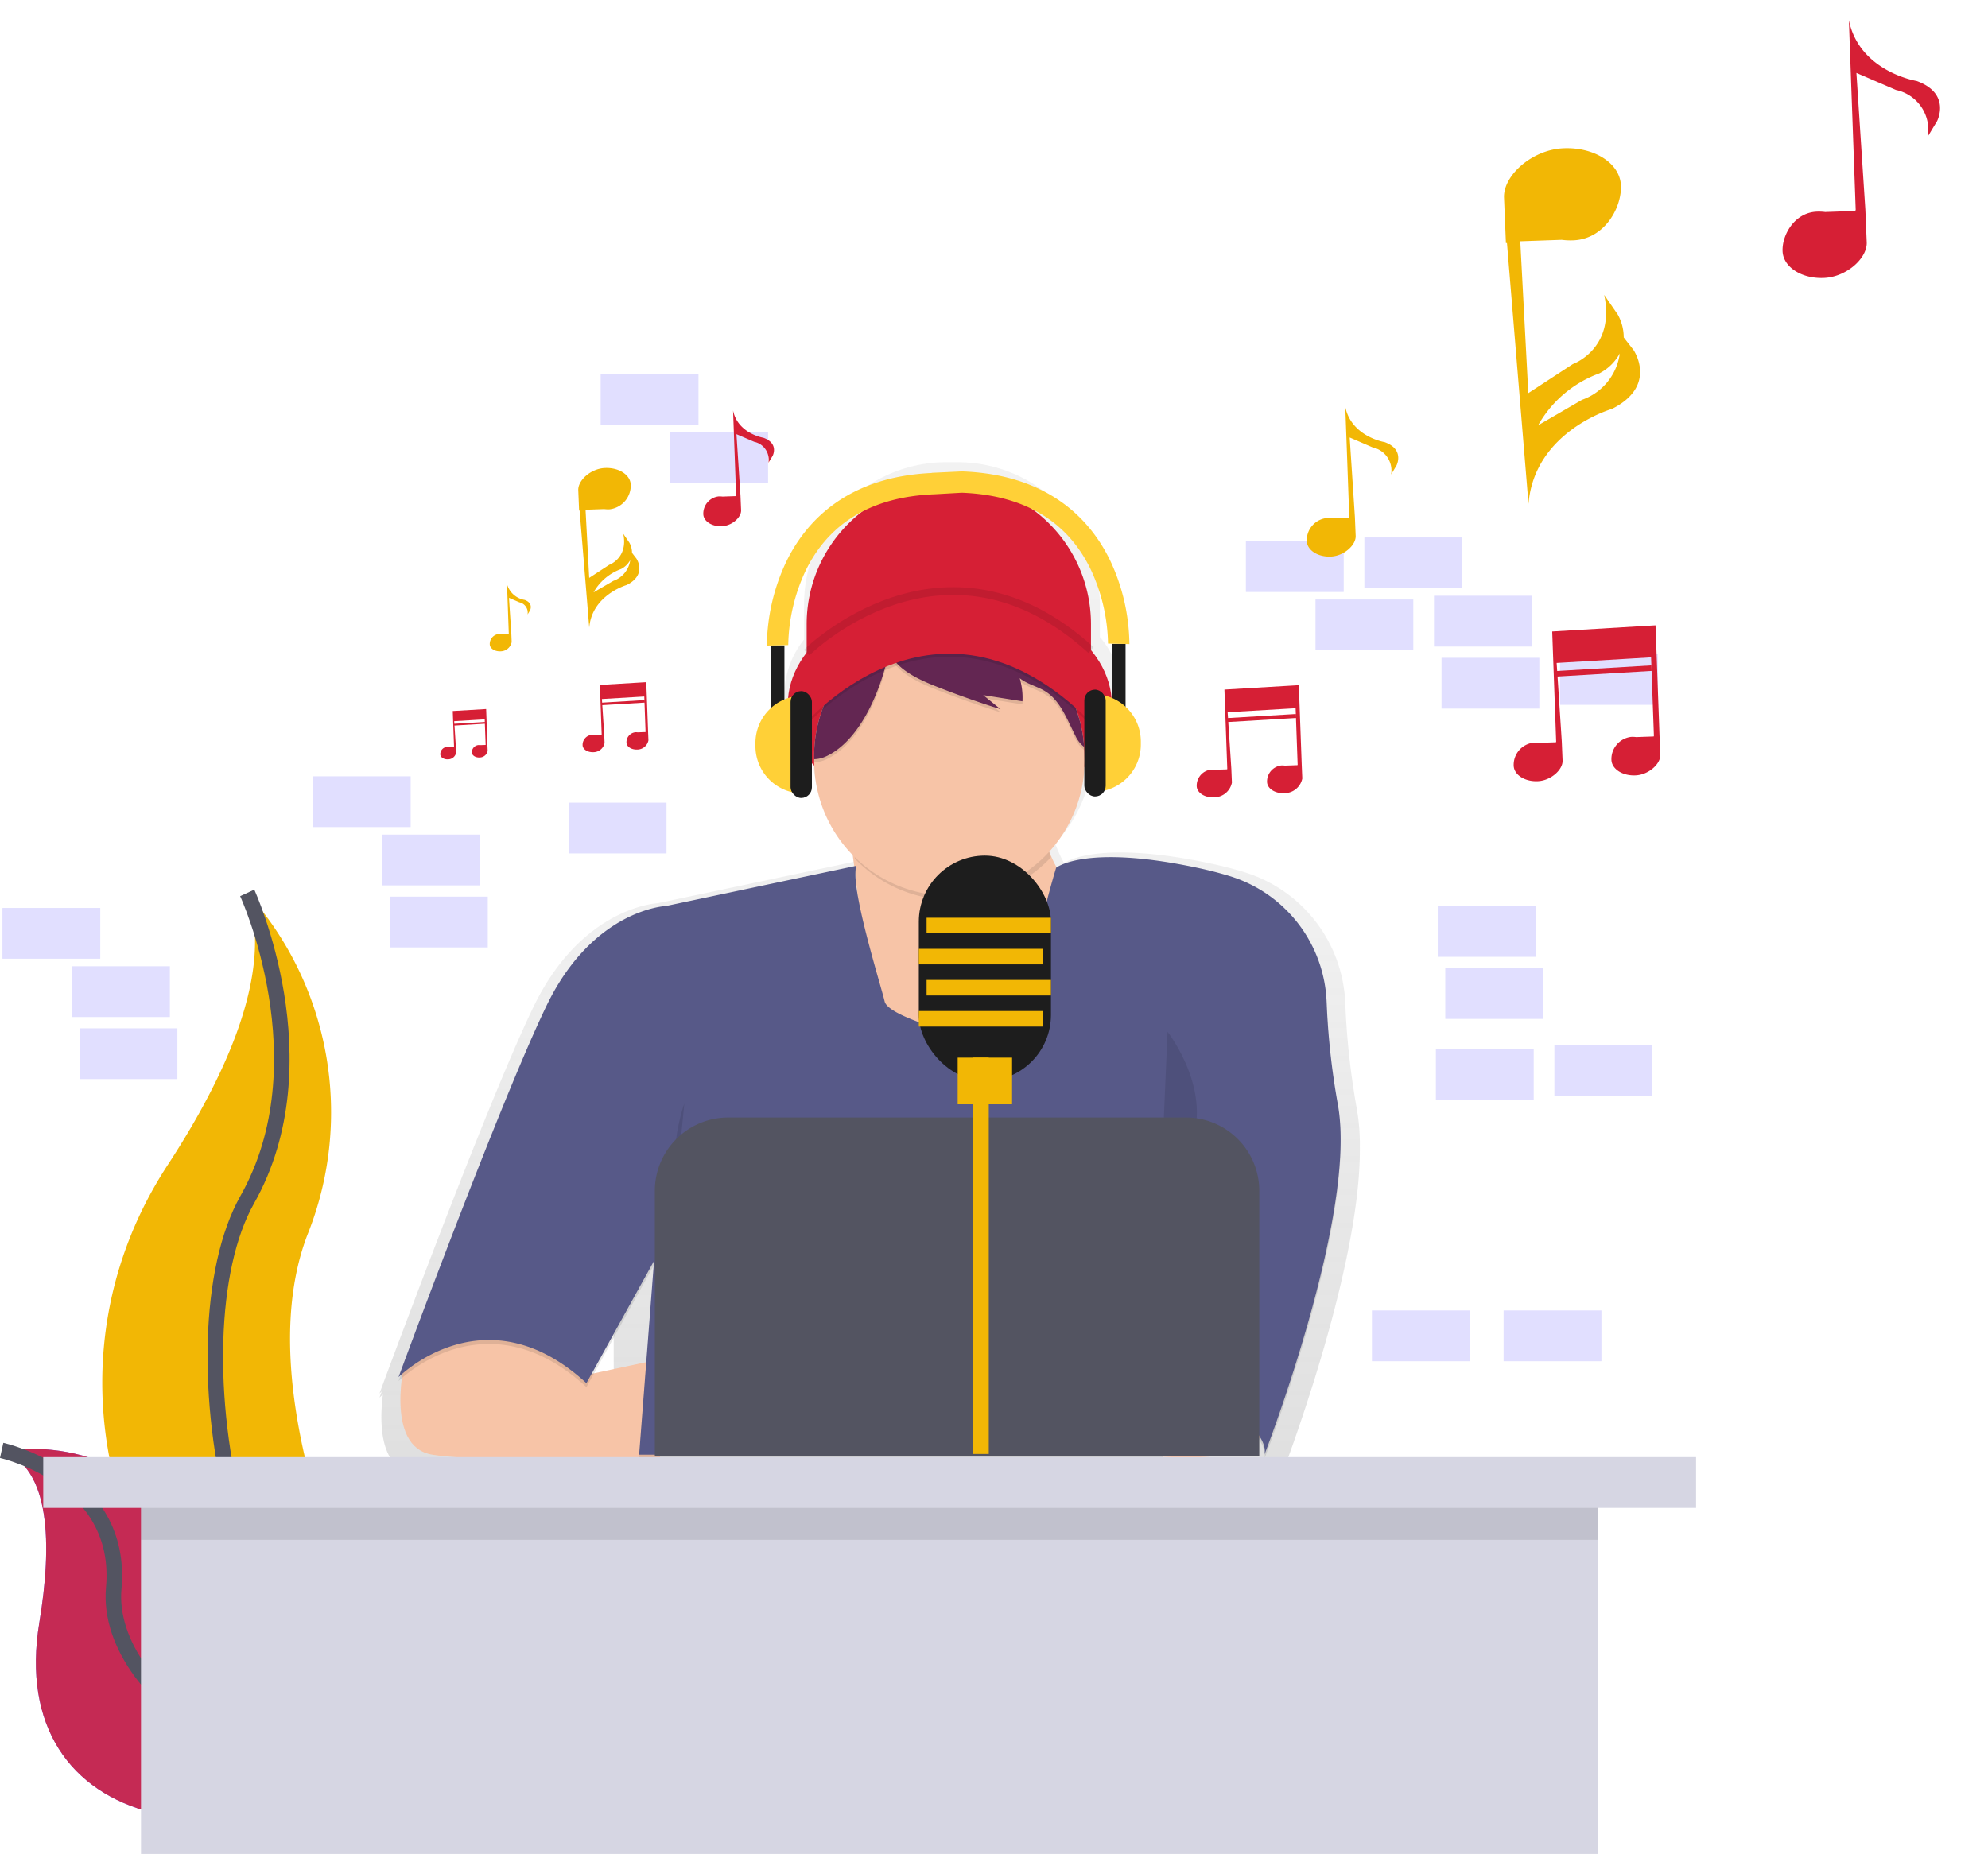 <svg xmlns="http://www.w3.org/2000/svg" xmlns:xlink="http://www.w3.org/1999/xlink" width="255.774" height="238.582" viewBox="0 0 255.774 238.582"><defs><style>.a,.d{fill:#6c63ff;}.a{opacity:0.2;}.b{fill:#f2b705;}.c,.m{fill:none;stroke-miterlimit:10;}.c{stroke:#535461;stroke-width:2px;}.e,.g{fill:#d61f35;}.e{opacity:0.84;}.f{fill:url(#a);}.h{fill:#f7c4a7;}.i,.k,.m{opacity:0.1;}.j{fill:#575988;}.l{fill:#632652;}.m{stroke:#000;}.n{fill:#1d1d1d;}.o{fill:#ffd037;}.p{fill:#d6d6e3;}.q{fill:#535461;}</style><linearGradient id="a" x1="0.5" y1="1" x2="0.5" gradientUnits="objectBoundingBox"><stop offset="0" stop-color="gray" stop-opacity="0.251"/><stop offset="0.54" stop-color="gray" stop-opacity="0.122"/><stop offset="1" stop-color="gray" stop-opacity="0.102"/></linearGradient></defs><g transform="translate(-1557.786 -1067.893)"><rect class="a" width="12.585" height="6.535" transform="translate(1742.767 1184.493)"/><rect class="a" width="12.585" height="6.535" transform="translate(1743.735 1192.48)"/><rect class="a" width="12.585" height="6.535" transform="translate(1733.328 1137.056)"/><rect class="a" width="12.585" height="6.535" transform="translate(1742.283 1144.559)"/><rect class="a" width="12.585" height="6.535" transform="translate(1718.081 1137.54)"/><rect class="a" width="12.585" height="6.535" transform="translate(1758.499 1152.062)"/><rect class="a" width="12.585" height="6.535" transform="translate(1743.251 1152.546)"/><rect class="a" width="12.585" height="6.535" transform="translate(1727.036 1145.043)"/><rect class="a" width="12.585" height="6.535" transform="translate(1757.773 1202.403)"/><rect class="a" width="12.585" height="6.535" transform="translate(1742.525 1202.887)"/><path class="b" d="M221.765,332.5a42.344,42.344,0,0,1,7.725,44.049c-10.013,26.311,17.162,70.1,17.162,70.1s-.29-.044-.83-.138c-36.43-6.431-54.531-48.1-34.264-79.038C219.08,355.955,225.262,342.457,221.765,332.5Z" transform="translate(1367.83 850.299)"/><path class="c" d="M267.309,332.5s10.013,21.744,0,39.479-1.716,67.525,24.89,74.67" transform="translate(1322.285 850.299)"/><path class="d" d="M149.63,628.226s20.241-3.224,22.085,14.916S210.637,663.8,210.637,663.8s-.242.165-.695.462c-30.614,20.088-59.877,12.8-55.465-13.883C156.116,640.455,155.981,630.491,149.63,628.226Z" transform="translate(1408.37 626.315)"/><path class="e" d="M149.63,628.226s20.241-3.224,22.085,14.916S210.637,663.8,210.637,663.8s-.242.165-.695.462c-30.614,20.088-59.877,12.8-55.465-13.883C156.116,640.455,155.981,630.491,149.63,628.226Z" transform="translate(1408.37 626.315)"/><path class="c" d="M149.63,628.92s15.71,3.449,14.42,17.733,23.331,31.417,46.588,17.837" transform="translate(1408.37 625.62)"/><rect class="a" width="12.585" height="6.535" transform="translate(1558.102 1184.735)"/><rect class="a" width="12.585" height="6.535" transform="translate(1567.057 1192.238)"/><rect class="a" width="12.585" height="6.535" transform="translate(1635.066 1116)"/><rect class="a" width="12.585" height="6.535" transform="translate(1734.297 1236.529)"/><rect class="a" width="12.585" height="6.535" transform="translate(1568.025 1200.225)"/><rect class="a" width="12.585" height="6.535" transform="translate(1644.021 1123.503)"/><rect class="a" width="12.585" height="6.535" transform="translate(1598.036 1167.794)"/><rect class="a" width="12.585" height="6.535" transform="translate(1606.991 1175.296)"/><rect class="a" width="12.585" height="6.535" transform="translate(1630.952 1171.182)"/><rect class="a" width="12.585" height="6.535" transform="translate(1607.959 1183.283)"/><rect class="a" width="12.585" height="6.535" transform="translate(1751.238 1236.529)"/><path class="f" d="M476.219,186.784a99.774,99.774,0,0,1-1.5-13.725h0a18.394,18.394,0,0,0-12.939-16.792c-1.322-.407-2.776-.787-4.383-1.128-14.086-2.991-18.365-.38-18.851-.036a18.062,18.062,0,0,1-1.072-2.326c-.024-.082-.046-.165-.07-.242a18.033,18.033,0,0,0,4.819-10.865,11.887,11.887,0,0,0,3.722-8.352,11.465,11.465,0,0,0-2.8-7.321V121.79a18.29,18.29,0,0,0-18.29-18.29H423.38a18.29,18.29,0,0,0-18.29,18.29v4.533a11.348,11.348,0,0,0-2.529,6.99,11.82,11.82,0,0,0,3.577,8.2,18.036,18.036,0,0,0,5.02,11.215c.1.687.2,1.426.3,2.2l-25.195,5.322s-9.715.4-15.974,13.311C365,184.5,354.463,212.6,351.343,220.967h0c-.564,1.515-.883,2.384-.883,2.384s.1-.1.3-.283l-.3.816s.152-.155.443-.409c-.441,3.5-.5,9.509,4.081,10.257,3.843.627,13.747.886,21.228.99h.518c4.959.065,8.732.065,8.732.065v-.065h80.459V233.9a5.544,5.544,0,0,0-.443-2.178l.111-.136a4.417,4.417,0,0,1,.835,1.936,1.93,1.93,0,0,1-.039.2l.048-.123a2.074,2.074,0,0,1-.048.656s10.322-26.6,10.211-42.478A26.9,26.9,0,0,0,476.219,186.784Zm-64.343-28.257a18.444,18.444,0,0,1-.257-2.294v-.022C411.709,156.959,411.8,157.733,411.876,158.527ZM380.6,215.655v6.339l-3.969.85Z" transform="translate(1256.146 1023.875)"/><path class="g" d="M446.43,57.57h0a18.29,18.29,0,0,1,18.29,18.29v7.8H428.14v-7.8A18.29,18.29,0,0,1,446.43,57.57Z" transform="translate(1233.43 1072.363)"/><ellipse class="g" cx="20.848" cy="14.326" rx="20.848" ry="14.326" transform="translate(1659.14 1144.259)"/><path class="h" d="M596.276,275.767s4.356,22.767,0,28.908,13.311,8.57,13.311,8.57l18.287-6.651,2.558-16.373s-11.133-6.268-8.827-18.931Z" transform="translate(1070.348 896.695)"/><path class="h" d="M766.181,585.659s1.152,4.988-5.116,5.884a35.444,35.444,0,0,1-11.153-.133l-1.382-12.53h14.582Z" transform="translate(954.419 663.549)"/><path class="h" d="M362.212,558.044s-2.769,11.252,3.5,12.268S395,571.336,395,571.336V558.024l-10.422,2.227-9.783-9.381Z" transform="translate(1247.7 684.78)"/><path class="i" d="M419.524,316.712l-24.5,5.179s-9.337.385-15.349,12.791-19.06,47.839-19.06,47.839,11.133-11.257,24.176.767l8.7-15.732L391.575,392.5h67.4V380.73s14.069,7.546,13.048,11.767c0,0,12.041-31.023,9.439-45.121a95.869,95.869,0,0,1-1.438-13.19h0a17.668,17.668,0,0,0-12.435-16.136c-1.268-.39-2.662-.755-4.211-1.082-14.454-3.069-18.152,0-18.152,0s-2.8,9.11-2.749,13.239c.063,5.308-7.546,8.827-7.546,8.827s-11.257-2.686-11.767-4.86S418.624,319.27,419.524,316.712Z" transform="translate(1248.445 863.106)"/><path class="j" d="M419.517,314.6l-24.5,5.179s-9.337.385-15.349,12.791-19.062,47.844-19.062,47.844,11.133-11.257,24.176.767l8.7-15.732-1.919,24.936h67.4V378.62s14.069,7.546,13.048,11.767c0,0,12.041-31.023,9.439-45.121a95.888,95.888,0,0,1-1.438-13.19h0a17.668,17.668,0,0,0-12.435-16.136c-1.268-.39-2.662-.755-4.211-1.082-14.454-3.069-18.152,0-18.152,0s-2.8,9.11-2.749,13.239c.063,5.308-7.546,8.827-7.546,8.827s-11.257-2.686-11.767-4.86S418.616,317.16,419.517,314.6Z" transform="translate(1248.453 864.705)"/><path class="i" d="M626,285.141a17.312,17.312,0,0,1-.668-9.081L600,280.535s.365,1.914.779,4.782a17.392,17.392,0,0,0,25.214-.177Z" transform="translate(1067.001 893.079)"/><path class="h" d="M616.319,205.19a17.4,17.4,0,1,1-34.789.421c0-.14,0-.281,0-.421a17.391,17.391,0,0,1,20.313-17.152h0a17.382,17.382,0,0,1,14.427,16Q616.319,204.609,616.319,205.19Z" transform="translate(1081.001 959.982)"/><g class="k" transform="translate(1662.531 1148.415)"><path d="M592.864,193.885l.024-.015a17.382,17.382,0,0,0-11.358,16.32v.421a3.872,3.872,0,0,0,1.561-.375c4.24-1.98,6.777-8.035,7.784-12.259C591.238,196.465,591.579,194.761,592.864,193.885Z" transform="translate(-581.53 -193.037)"/><path d="M636.709,191.764a17.252,17.252,0,0,0-4.325-1.334,5.581,5.581,0,0,1,3.105,1.951,7.953,7.953,0,0,1,.951,1.694,17.443,17.443,0,0,0-14.63.3c1.092,2.394,4.477,3.7,6.738,4.572q3.713,1.433,7.5,2.621l-2.236-1.815,5.051.8a8.751,8.751,0,0,0-.353-2.977c.968.779,2.251,1.041,3.3,1.694,1.968,1.242,2.788,3.63,3.86,5.7a3.777,3.777,0,0,0,1.128,1.452A17.4,17.4,0,0,0,636.709,191.764Z" transform="translate(-612.061 -190.43)"/></g><path class="l" d="M592.864,192.255l.024-.015a17.382,17.382,0,0,0-11.358,16.32v.421a3.872,3.872,0,0,0,1.561-.375c4.24-1.98,6.777-8.035,7.784-12.259C591.238,194.844,591.579,193.133,592.864,192.255Z" transform="translate(1081.001 956.613)"/><path class="l" d="M636.709,190.144a17.251,17.251,0,0,0-4.325-1.334,5.581,5.581,0,0,1,3.105,1.951,7.953,7.953,0,0,1,.951,1.694,17.443,17.443,0,0,0-14.63.3c1.092,2.394,4.477,3.7,6.738,4.572q3.713,1.433,7.5,2.621l-2.236-1.815,5.051.8a8.751,8.751,0,0,0-.353-2.977c.968.779,2.251,1.041,3.3,1.694,1.968,1.242,2.788,3.63,3.86,5.7a3.777,3.777,0,0,0,1.128,1.452A17.4,17.4,0,0,0,636.709,190.144Z" transform="translate(1050.47 959.212)"/><path class="i" d="M573.33,195.975s17.91-22.266,38.63,0l-1.791-4.988s-9.722-14.2-16.627-11.133-13.687,5.245-13.687,5.245Z" transform="translate(1087.216 966.329)"/><path class="g" d="M573.33,194.345s17.91-22.266,38.63,0l-1.791-4.988s-9.722-14.2-16.627-11.133-13.687,5.245-13.687,5.245Z" transform="translate(1087.216 967.565)"/><path class="i" d="M502.537,444.38s-3.836,10.233,1.534,19.442-4.732,13.048-4.732,13.048" transform="translate(1143.299 765.497)"/><path class="i" d="M763.782,406.33s6.651,8.442,2.3,15.988-4.093,25.71-4.093,25.71" transform="translate(944.218 794.338)"/><path class="m" d="M577.56,179.914s17.6-17.59,36.582-.322" transform="translate(1084.01 971.954)"/><rect class="n" width="1.767" height="10.017" transform="translate(1700.832 1150.748)"/><path class="o" d="M580.62,170.35h0a6.089,6.089,0,0,1,6.089,6.089v.392a6.089,6.089,0,0,1-6.089,6.089h0Z" transform="translate(1117.854 986.879)"/><rect class="n" width="2.749" height="13.749" rx="1.375" transform="translate(1697.296 1156.641)"/><rect class="n" width="1.767" height="10.017" transform="translate(1658.709 1160.961) rotate(180)"/><path class="o" d="M0,0H0A6.089,6.089,0,0,1,6.089,6.089v.392A6.089,6.089,0,0,1,0,12.571H0Z" transform="translate(1661.067 1169.996) rotate(180)"/><rect class="n" width="2.749" height="13.749" rx="1.375" transform="translate(1662.245 1170.584) rotate(180)"/><path class="o" d="M600.582,119.849c-2.394-4.976-7.607-10.993-18.844-11.474v-.015H581.6l-3.981.189v.019c-11.162.513-16.351,6.508-18.738,11.467a25.8,25.8,0,0,0-2.474,10.746l1.375-.034,1.375-.031a23.391,23.391,0,0,1,2.234-9.565c3.03-6.225,8.606-9.533,16.572-9.841h0l3.522-.2h0c7.97.3,13.549,3.618,16.576,9.841a23.392,23.392,0,0,1,2.239,9.57l1.375.031,1.375.034a25.8,25.8,0,0,0-2.469-10.741Z" transform="translate(1100.042 1020.191)"/><rect class="p" width="187.5" height="50.341" transform="translate(1575.927 1256.133)"/><rect class="i" width="187.5" height="6.535" transform="translate(1575.927 1259.521)"/><rect class="p" width="212.651" height="6.535" transform="translate(1563.349 1255.407)"/><path class="g" d="M14.6,4.669h0l-1.644-.685L6.017,1.051,3.531,0,3.34.482h0L0,8.915l9.4,3.978.049.045-.633,1.494a2.646,2.646,0,0,0-.221.431A2.073,2.073,0,0,0,9.781,17.41c.792.314,1.794-.34,2.238-1.46a2.357,2.357,0,0,0-.762-2.848h0l-1.644-.685L3.99,10.23,7.2,2.117l-.476-.189L3.512,10.044l-.7-.27L6.044,1.626l.085.036,6.611,2.8.049.045L12.155,6a2.641,2.641,0,0,0-.221.431,2.073,2.073,0,0,0,1.186,2.548c.792.314,1.794-.34,2.238-1.46A2.357,2.357,0,0,0,14.6,4.669Z" transform="translate(1723.399 1152.868) rotate(65)"/><path class="b" d="M15.635,9.393v0L13.352,8.44,3.809,4.73,6.218,2.588a3.042,3.042,0,0,1,4.158-.681L9.628.8S8.223-1.065,6.256.9C6.256.9,3.823,4.491,0,3.577L13.055,9.1l.069.062-.88,2.074a3.664,3.664,0,0,0-.307.6,2.879,2.879,0,0,0,1.648,3.54c1.1.436,2.492-.472,3.108-2.028C17.3,11.814,16.707,9.864,15.635,9.393Z" transform="translate(1734.111 1118.742) rotate(65)"/><path class="g" d="M13.124,17.969l-.88,2.074a3.667,3.667,0,0,0-.307.6,2.879,2.879,0,0,0,1.648,3.54c1.1.436,2.492-.472,3.108-2.028.608-1.535.014-3.485-1.058-3.956v0l-2.283-.951L5.542,14.209,10,2.94l-.661-.262L4.878,13.951l-.966-.375L8.395,2.259l.118.05,9.181,3.886.069.062-.88,2.074a3.671,3.671,0,0,0-.307.6,2.879,2.879,0,0,0,1.648,3.54c1.1.436,2.492-.472,3.108-2.028.608-1.535.014-3.485-1.058-3.956v0l-2.283-.951L8.66,1.588h0l-.3-.128L4.9,0,0,12.382l13.055,5.526ZM4.639.669Z" transform="translate(1768.713 1143.925) rotate(65)"/><path class="g" d="M26.914,16.169l0,0-3.931-1.637L6.558,8.143,10.7,4.454a5.237,5.237,0,0,1,7.157-1.172L16.574,1.37s-2.419-3.2-5.8.186c0,0-4.189,6.176-10.77,4.6l22.473,9.512.118.107-1.514,3.571a6.317,6.317,0,0,0-.528,1.031c-1.061,2.679.943,5.343,2.837,6.093s4.29-.813,5.351-3.492C29.783,20.337,28.76,16.98,26.914,16.169Z" transform="translate(1801.238 1067.893) rotate(65)"/><g transform="translate(696 777)"><path class="g" d="M6.553,2.1h0l-.738-.307L2.7.472,1.585,0,1.5.216h0L0,4,4.22,5.788l.022.02-.284.67a1.188,1.188,0,0,0-.1.193.931.931,0,0,0,.533,1.144c.356.141.805-.153,1-.656a1.058,1.058,0,0,0-.342-1.279h0l-.738-.307L1.791,4.592,3.233.95,3.02.866,1.577,4.509l-.312-.121L2.713.73l.038.016L5.719,2l.022.02-.284.67a1.185,1.185,0,0,0-.1.193A.931.931,0,0,0,5.89,4.03c.356.141.805-.153,1-.656A1.058,1.058,0,0,0,6.553,2.1Z" transform="translate(923.664 380.7) rotate(65)"/><path class="b" d="M7.018,4.216h0L5.994,3.789,1.71,2.124l1.081-.962A1.366,1.366,0,0,1,4.658.856l-.336-.5S3.691-.478,2.808.406A2.846,2.846,0,0,1,0,1.606l5.86,2.48.031.028L5.5,5.045a1.645,1.645,0,0,0-.138.269A1.292,1.292,0,0,0,6.1,6.9c.494.2,1.119-.212,1.4-.911A1.47,1.47,0,0,0,7.018,4.216Z" transform="translate(928.473 365.381) rotate(65)"/><path class="g" d="M5.891,8.066,5.5,9a1.646,1.646,0,0,0-.138.269,1.292,1.292,0,0,0,.74,1.589c.494.2,1.119-.212,1.4-.911a1.47,1.47,0,0,0-.475-1.776h0L5.994,7.741,2.488,6.378l2-5.058-.3-.118-2,5.06-.434-.169,2.012-5.08.053.022L7.943,2.781l.031.028-.395.931a1.648,1.648,0,0,0-.138.269A1.292,1.292,0,0,0,8.181,5.6c.494.2,1.119-.212,1.4-.911A1.47,1.47,0,0,0,9.1,2.911h0L8.076,2.484,3.888.713h0L3.752.655,2.2,0,0,5.558l5.86,2.48ZM2.082.3Z" transform="translate(944.006 376.686) rotate(65)"/><path class="g" d="M12.082,7.258h0l-1.764-.735L2.944,3.656,4.8,2a2.351,2.351,0,0,1,3.213-.526L7.44.615S6.355-.823,4.835.7C4.835.7,2.954,3.471,0,2.764l10.088,4.27.053.048-.68,1.6a2.836,2.836,0,0,0-.237.463A2.225,2.225,0,0,0,10.5,11.883c.85.337,1.926-.365,2.4-1.567C13.37,9.129,12.91,7.623,12.082,7.258Z" transform="translate(958.606 342.554) rotate(65)"/><path class="b" d="M18.044,12.742c-3.662-2.094-2.929-6.689-2.929-6.689-.092-2.985-2.558-2.562-2.558-2.562l-.9.2a2.725,2.725,0,0,0-1.335-.247l-1.365.23c3.109.731,2.854,3.331,2.854,3.331l.436,3.041L4.1,6.764l.935-2.205a3.939,3.939,0,0,0,.329-.643A3.09,3.09,0,0,0,3.6.117C2.417-.351.923.624.262,2.294-.391,3.941.247,6.034,1.4,6.54v0L3.847,7.562,3.866,7.5ZM13.907,7.4l.262,2.921a6.692,6.692,0,0,1-1.224-4.468A2.82,2.82,0,0,0,12.4,4.29,3.307,3.307,0,0,1,13.907,7.4Z" transform="translate(941.521 349.917) rotate(65)"/></g><path class="b" d="M40.2,28.384c-8.158-4.664-6.526-14.9-6.526-14.9-.205-6.65-5.7-5.708-5.7-5.708l-2,.456A6.071,6.071,0,0,0,23,7.682l-3.042.512c6.926,1.627,6.357,7.421,6.357,7.421l.97,6.774L9.137,15.068l2.084-4.913a8.775,8.775,0,0,0,.734-1.431C13.428,5,10.645,1.3,8.014.261S2.056,1.39.583,5.111C-.87,8.78.55,13.442,3.114,14.568l0,0,5.459,2.273.041-.129Zm-9.216-11.9.584,6.507a14.907,14.907,0,0,1-2.726-9.952,6.282,6.282,0,0,0-1.215-3.479,7.367,7.367,0,0,1,3.357,6.924Z" transform="translate(1763.177 1084.295) rotate(65)"/><rect class="n" width="17" height="29" rx="8.5" transform="translate(1676 1178)"/><rect class="b" width="16" height="2" transform="translate(1677 1186)"/><rect class="b" width="16" height="2" transform="translate(1676 1190)"/><rect class="b" width="16" height="2" transform="translate(1676 1198)"/><rect class="b" width="16" height="2" transform="translate(1677 1194)"/><rect class="b" width="7" height="6" transform="translate(1681 1204)"/><path class="q" d="M340.339,378.89h58.89a9.439,9.439,0,0,1,9.439,9.439v34.179H330.9V388.329A9.439,9.439,0,0,1,340.339,378.89Z" transform="translate(1311.136 832.811)"/><rect class="b" width="2" height="51" transform="translate(1683 1204)"/></g></svg>